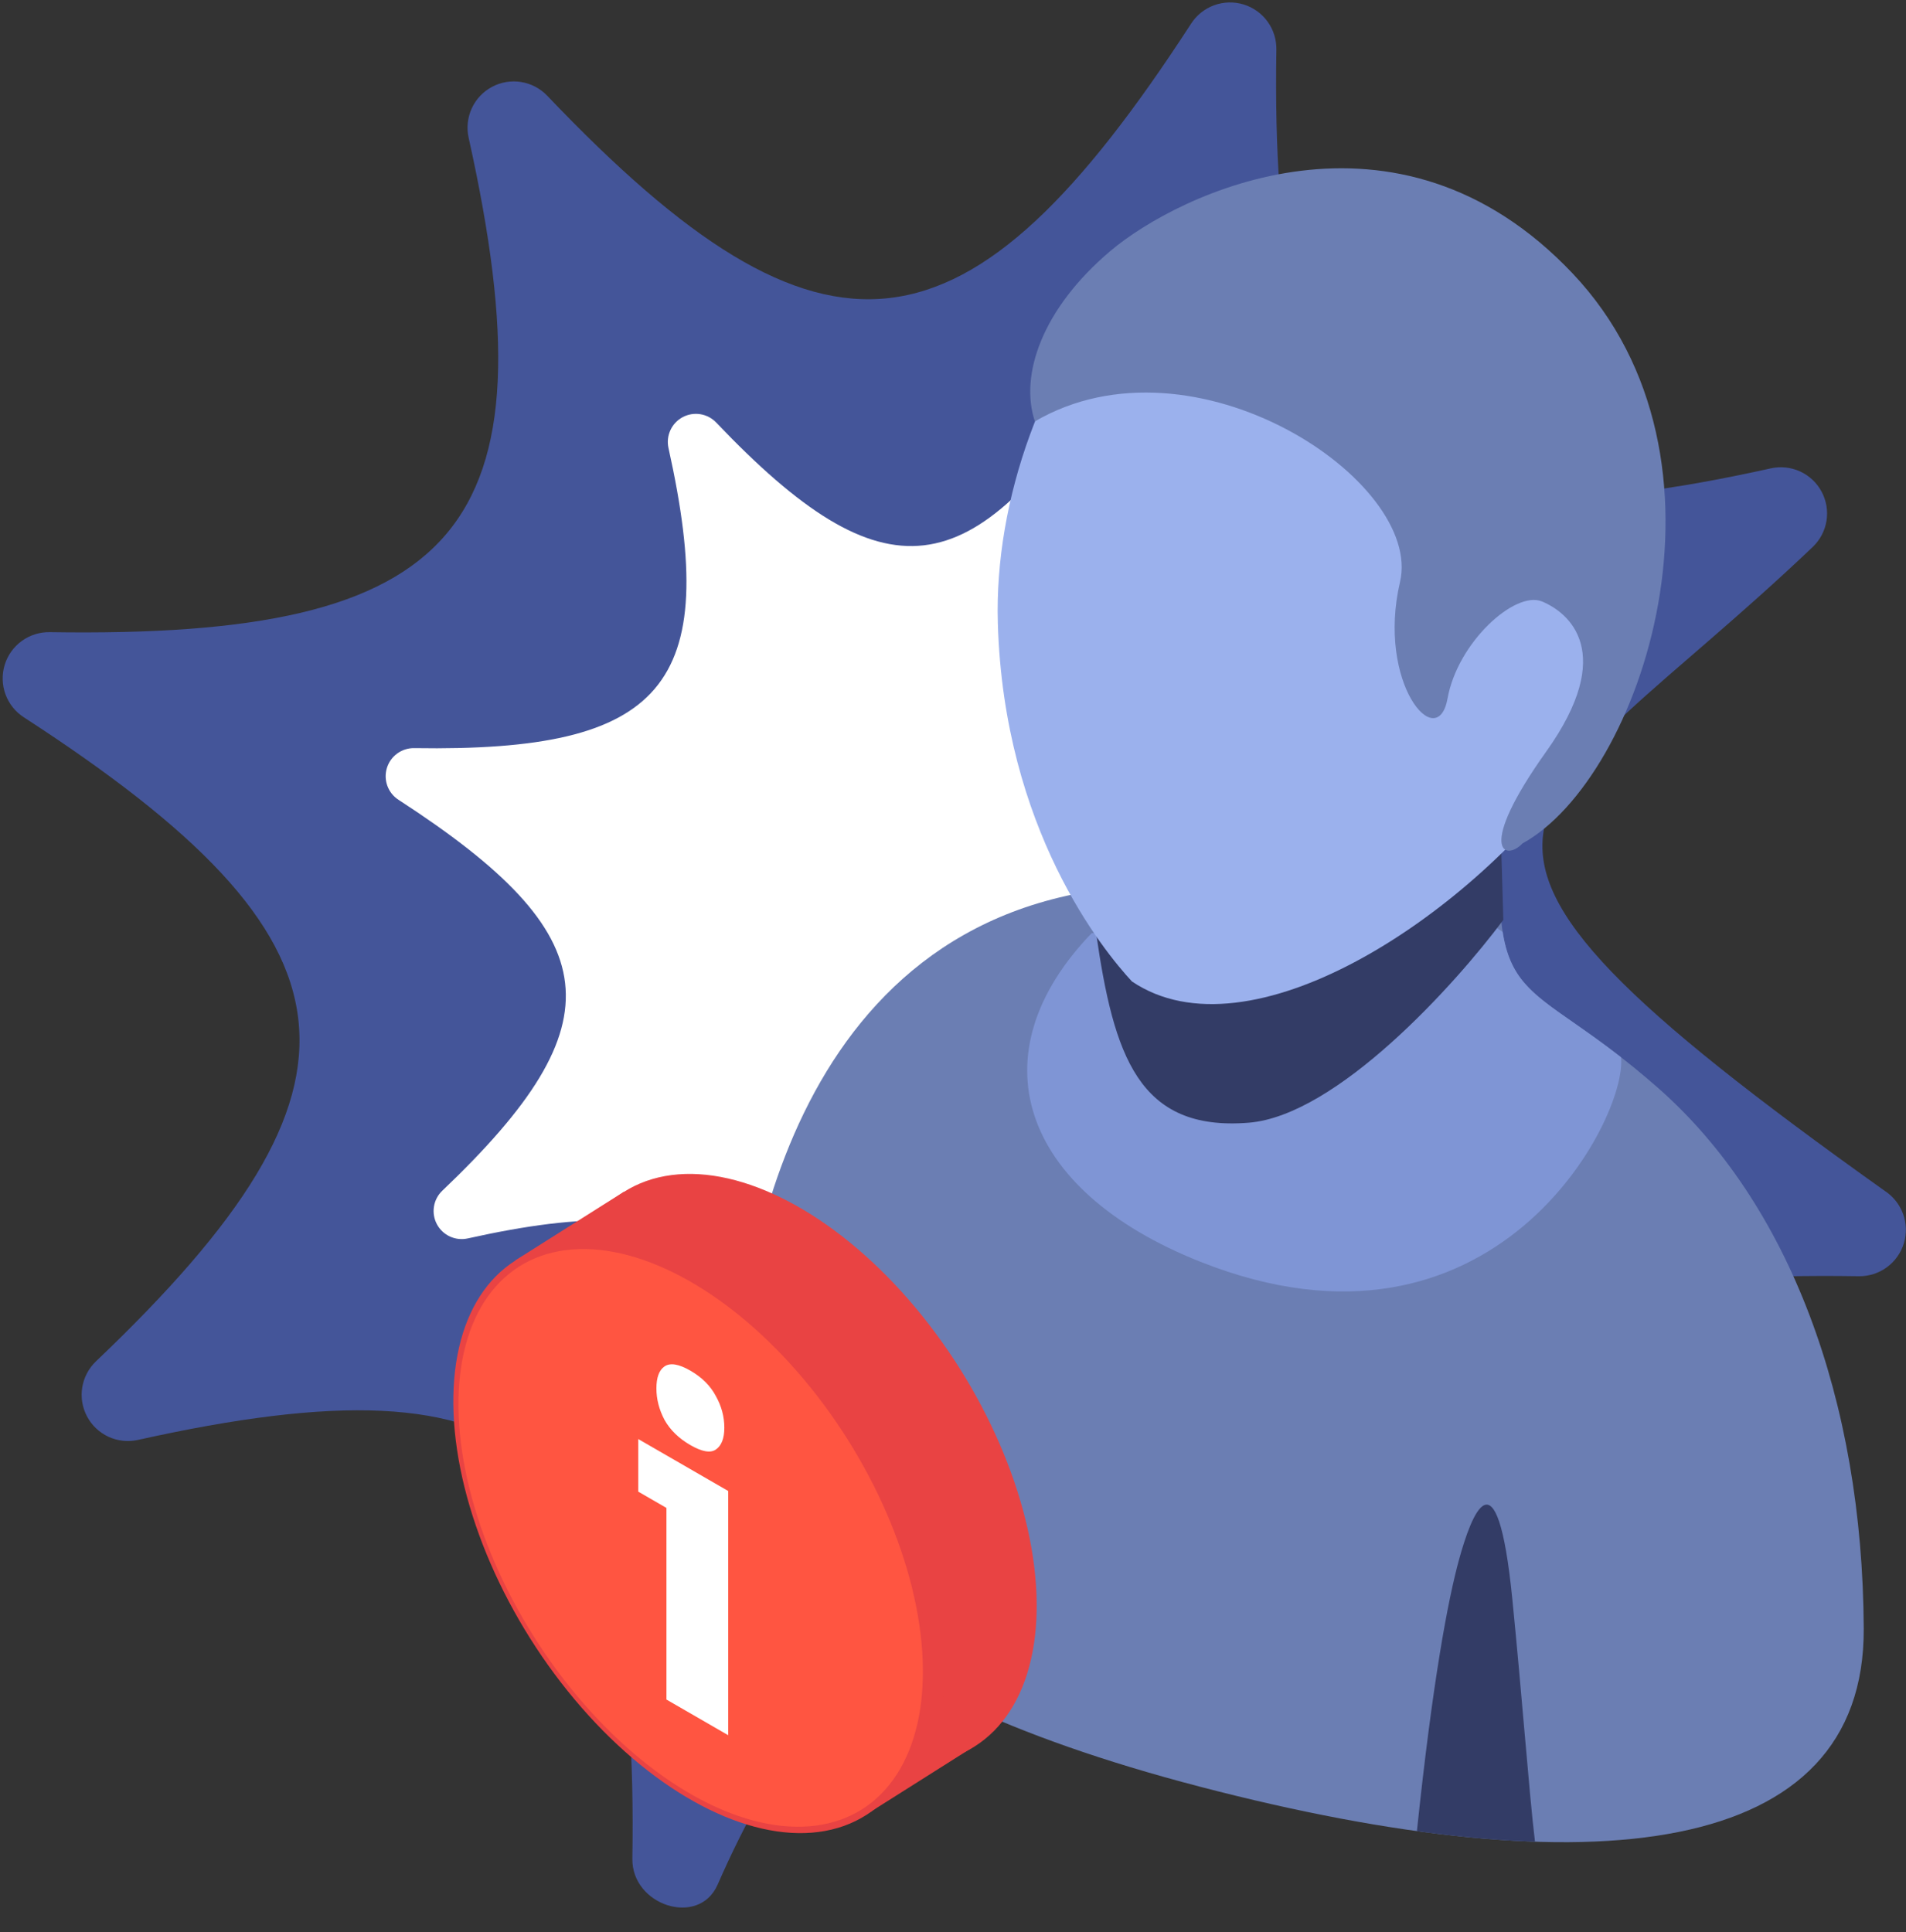<svg cache-id="4e00694bc28b4f49806978d6d79c719b" id="elHALpQtjZc1" xmlns="http://www.w3.org/2000/svg" xmlns:xlink="http://www.w3.org/1999/xlink" viewBox="0 0 659 668" shape-rendering="geometricPrecision" text-rendering="geometricPrecision">
<rect x="0" y="0" width="659" height="668" fill="#333333" stroke="none"/>
<style><![CDATA[
#elHALpQtjZc2_ts {animation: elHALpQtjZc2_ts__ts 4000ms linear 1 normal forwards}@keyframes elHALpQtjZc2_ts__ts { 0% {transform: translate(329.939px,330.181px) scale(1,1)} 25% {transform: translate(329.939px,330.181px) scale(0.826,0.826)} 50% {transform: translate(329.939px,330.181px) scale(1,1)} 75% {transform: translate(329.939px,330.181px) scale(0.826,0.826)} 100% {transform: translate(329.939px,330.181px) scale(1,1)}} #elHALpQtjZc4_ts {animation: elHALpQtjZc4_ts__ts 4000ms linear 1 normal forwards}@keyframes elHALpQtjZc4_ts__ts { 0% {transform: translate(333.046px,326.408px) scale(1,1)} 50% {transform: translate(333.046px,326.408px) scale(0.749,0.749)} 100% {transform: translate(333.046px,326.408px) scale(1,1)}} #elHALpQtjZc5_to {animation: elHALpQtjZc5_to__to 4000ms linear 1 normal forwards}@keyframes elHALpQtjZc5_to__to { 0% {transform: translate(449.106px,347.548px)} 25% {transform: translate(449.106px,315.747px)} 50% {transform: translate(449.106px,347.548px)} 75% {transform: translate(449.106px,315.747px)} 100% {transform: translate(449.106px,370.148px)}} #elHALpQtjZc13_tr {animation: elHALpQtjZc13_tr__tr 4000ms linear 1 normal forwards}@keyframes elHALpQtjZc13_tr__tr { 0% {transform: translate(258.049px,519.088px) rotate(0deg)} 25% {transform: translate(258.049px,519.088px) rotate(-9.823deg)} 50% {transform: translate(258.049px,519.088px) rotate(0deg)} 75% {transform: translate(258.049px,519.088px) rotate(3.329deg)} 100% {transform: translate(258.049px,519.088px) rotate(0deg)}}
]]></style>
<g id="elHALpQtjZc2_ts" transform="translate(329.939,330.181) scale(1,1)"><g transform="translate(-329.939,-330.181)"><path d="M642.675,441.237C500.82,438.973,467.754,476.452,497.922,612.19c3.507,15.779-15.128,25.253-27.169,14.49-45.33-40.509-147.069-147.825-222.632,24.904-6.486,14.804-29.739,7.211-29.482-8.986c2.247-141.869-35.228-174.924-170.97-144.76-3.408.754-6.969.372-10.139-1.088s-5.775-3.917-7.418-6.997c-1.642-3.079-2.232-6.612-1.678-10.057.554-3.446,2.22-6.616,4.745-9.026C133.88,374.779,127.315,325.213,8.285,248.026c-2.936-1.882-5.176-4.673-6.38-7.946-1.204-3.274-1.305-6.851-.288-10.187c1.017-3.337,3.096-6.25,5.92-8.295c2.825-2.046,6.24-3.113,9.727-3.039C159.119,220.788,192.185,183.31,162.021,47.571c-.748-3.406-.362-6.964,1.099-10.13s3.917-5.769,6.994-7.41c3.078-1.641,6.607-2.231,10.05-1.681c3.444.551,6.613,2.212,9.025,4.731C285.077,133.779,334.621,127.231,411.822,8.177c1.89-2.928,4.682-5.159,7.954-6.357c3.273-1.198,6.846-1.296,10.179-.28s6.244,3.091,8.292,5.91s3.121,6.23,3.056,9.713C439.057,159.032,476.532,192.087,612.274,161.923c3.407-.754,6.968-.372,10.138,1.088c3.171,1.46,5.776,3.918,7.418,6.997c1.642,3.08,2.232,6.612,1.678,10.058s-2.22,6.616-4.744,9.026c-100.702,95.891-156.046,93.766,24.894,222.643c2.916,1.897,5.138,4.692,6.328,7.962c1.191,3.269,1.287,6.837.273,10.166s-3.082,6.239-5.893,8.29c-2.811,2.052-6.212,3.134-9.691,3.084Z" clip-rule="evenodd" fill="#459" fill-rule="evenodd"/><g id="elHALpQtjZc4_ts" transform="translate(333.046,326.408) scale(1,1)"><path d="M522.866,393.815c-86.101-1.374-106.17,21.374-87.86,103.763c2.129,9.577-9.182,15.328-16.49,8.795-27.514-24.588-89.266-89.725-135.131,15.116-3.936,8.985-18.05,4.377-17.894-5.454c1.364-86.11-21.382-106.173-103.773-87.865-2.069.458-4.23.226-6.154-.66s-3.506-2.378-4.502-4.247c-.997-1.869-1.355-4.013-1.019-6.105.336-2.091,1.347-4.015,2.88-5.478c61.122-58.203,57.137-88.287-15.11-135.137-1.782-1.143-3.142-2.837-3.872-4.823-.731-1.987-.793-4.159-.175-6.184.617-2.025,1.878-3.793,3.593-5.035c1.714-1.241,3.788-1.889,5.904-1.844c86.101,1.353,106.171-21.395,87.862-103.784-.454-2.067-.219-4.226.668-6.148s2.377-3.502,4.245-4.498s4.01-1.354,6.1-1.02s4.014,1.343,5.478,2.871c58.2,61.121,88.272,57.146,135.13-15.116c1.147-1.777,2.842-3.131,4.829-3.858c1.986-.727,4.155-.787,6.178-.17s3.79,1.876,5.033,3.587s1.894,3.781,1.855,5.896c-1.364,86.109,21.382,106.173,103.773,87.864c2.068-.458,4.23-.226,6.154.66c1.924.887,3.505,2.378,4.502,4.247.997,1.87,1.355,4.014,1.019,6.105-.336,2.092-1.348,4.016-2.88,5.479-61.122,58.202-94.714,56.913,15.11,135.136c1.77,1.152,3.118,2.848,3.841,4.833s.781,4.15.166,6.171c-.616,2.02-1.871,3.786-3.577,5.032-1.706,1.245-3.771,1.902-5.883,1.871Z" transform="translate(-333.046,-326.408)" clip-rule="evenodd" fill="#fff" fill-rule="evenodd"/></g></g></g><g id="elHALpQtjZc5_to" transform="translate(449.106,347.548)"><g transform="translate(-449.106,-347.548)"><path d="M573.356,376.209c-45.213-39.804-57.532-25.739-54.377-85.551-14.73-1.53-65.393.14-150.213,19.055-106.025,23.644-114.986,153.134-114.94,188.378.046,35.243,25.952,84.419,161.102,119.648s229.807,24.644,229.458-54.647c-.348-79.29-25.817-147.08-71.03-186.883Z" fill="#6b7eb3"/><path d="M519.533,322.174c-1.977-1.327-3.819-2.513-5.465-3.531L377.46,322.617c-40.166,41.646-25.15,88.724,37.532,113.608c101.78,40.404,147.824-49.882,145.477-70.697-6.38-4.968-11.912-8.825-16.675-12.147-14.375-10.024-21.745-15.162-24.261-31.207Z" clip-rule="evenodd" fill="#7f95d5" fill-rule="evenodd"/><path d="M431.746,388.161c-38.093,3.066-46.686-23.118-52.829-66.016l139.778-41.269l1.081,37.172c-16.646,22.349-57.556,67.66-88.03,70.113Z" fill="#333c66"/><path d="M543.99,266.669c-37.203,50.967-112.132,99.977-152.631,72.65-9.81-10.574-44.288-52.669-46.358-123.873-2.485-85.456,68.643-190.031,157.542-143.75C591.442,117.976,581.194,215.702,543.99,266.669Z" fill="#9bb1ed"/><path d="M383.84,86.837c-23.593,19.985-31.365,42.895-26.027,58.858c55.058-32.143,134.392,20.675,126.243,55.526-8.148,34.851,12.935,59.689,16.442,40.244c3.506-19.445,23.347-37.329,32.62-33.527c9.273,3.803,25.963,17.57,1.509,51.877-24.453,34.307-14.163,38.08-8.237,31.799c41.084-22.574,78.28-132.657,17.359-197.058C482.828,30.154,407.434,66.852,383.84,86.837Z" fill="#6b7eb3"/><path d="M530.725,636.744c-1.076-8.848-2.23-22.05-3.61-37.834-1.201-13.732-2.572-29.419-4.212-45.893-5.336-53.613-14.302-28.776-18.369-14.069-3.886,14.051-9.194,42.275-14.637,94.134c14.422,2,28.066,3.235,40.828,3.662Z" clip-rule="evenodd" fill="#333c66" fill-rule="evenodd"/><path d="M279.721,554.156c3.439,2.135,6.064,2.817,6.686,1.656-2.155-9.728-2.711-54.9.951-90.836c5.152-50.575-4.398-27.648-11.288-6.082-3.418,10.697-9.483,36.33-15.812,68.342c4.015,8.748,10.223,17.815,19.463,26.92Z" clip-rule="evenodd" fill="#333c66" fill-rule="evenodd"/></g></g><g id="elHALpQtjZc13_tr" transform="translate(258.049,519.088) rotate(0)"><g transform="translate(-258.049,-519.088)"><circle r="92.631" transform="matrix(-.885-.465-.04-.999 276.375 507.937)" fill="#e94343"/><rect width="58.809" height="44.462" rx="0" ry="0" transform="matrix(-.534-.845 0.845-.534 299.346 627.45)" fill="#e94343"/><rect width="58.809" height="44.462" rx="0" ry="0" transform="matrix(-.534-.845 0.845-.534 209.557 485.469)" fill="#e94343"/><circle r="91.631" transform="matrix(-.885-.465-.04-.999 238.797 531.703)" fill="#ff5541" stroke="#e94343" stroke-width="2"/><path d="M230.426,587.596l-.002-84.436l21.349,12.327.003,84.436-21.35-12.327Zm-9.743-71.879v-18.182l31.09,17.952.001,18.181-31.091-17.951Zm18.013-16.101c-4.003-2.311-6.983-5.213-8.94-8.706-1.868-3.544-2.802-7.165-2.802-10.863-.001-3.8.933-6.343,2.801-7.627c1.957-1.335,4.937-.847,8.94,1.464c4.004,2.312,6.939,5.239,8.807,8.783c1.957,3.493,2.936,7.139,2.936,10.94c0,3.698-.978,6.215-2.935,7.55-1.868,1.284-4.804.77-8.807-1.541Z" fill="#fff"/></g></g></svg>
